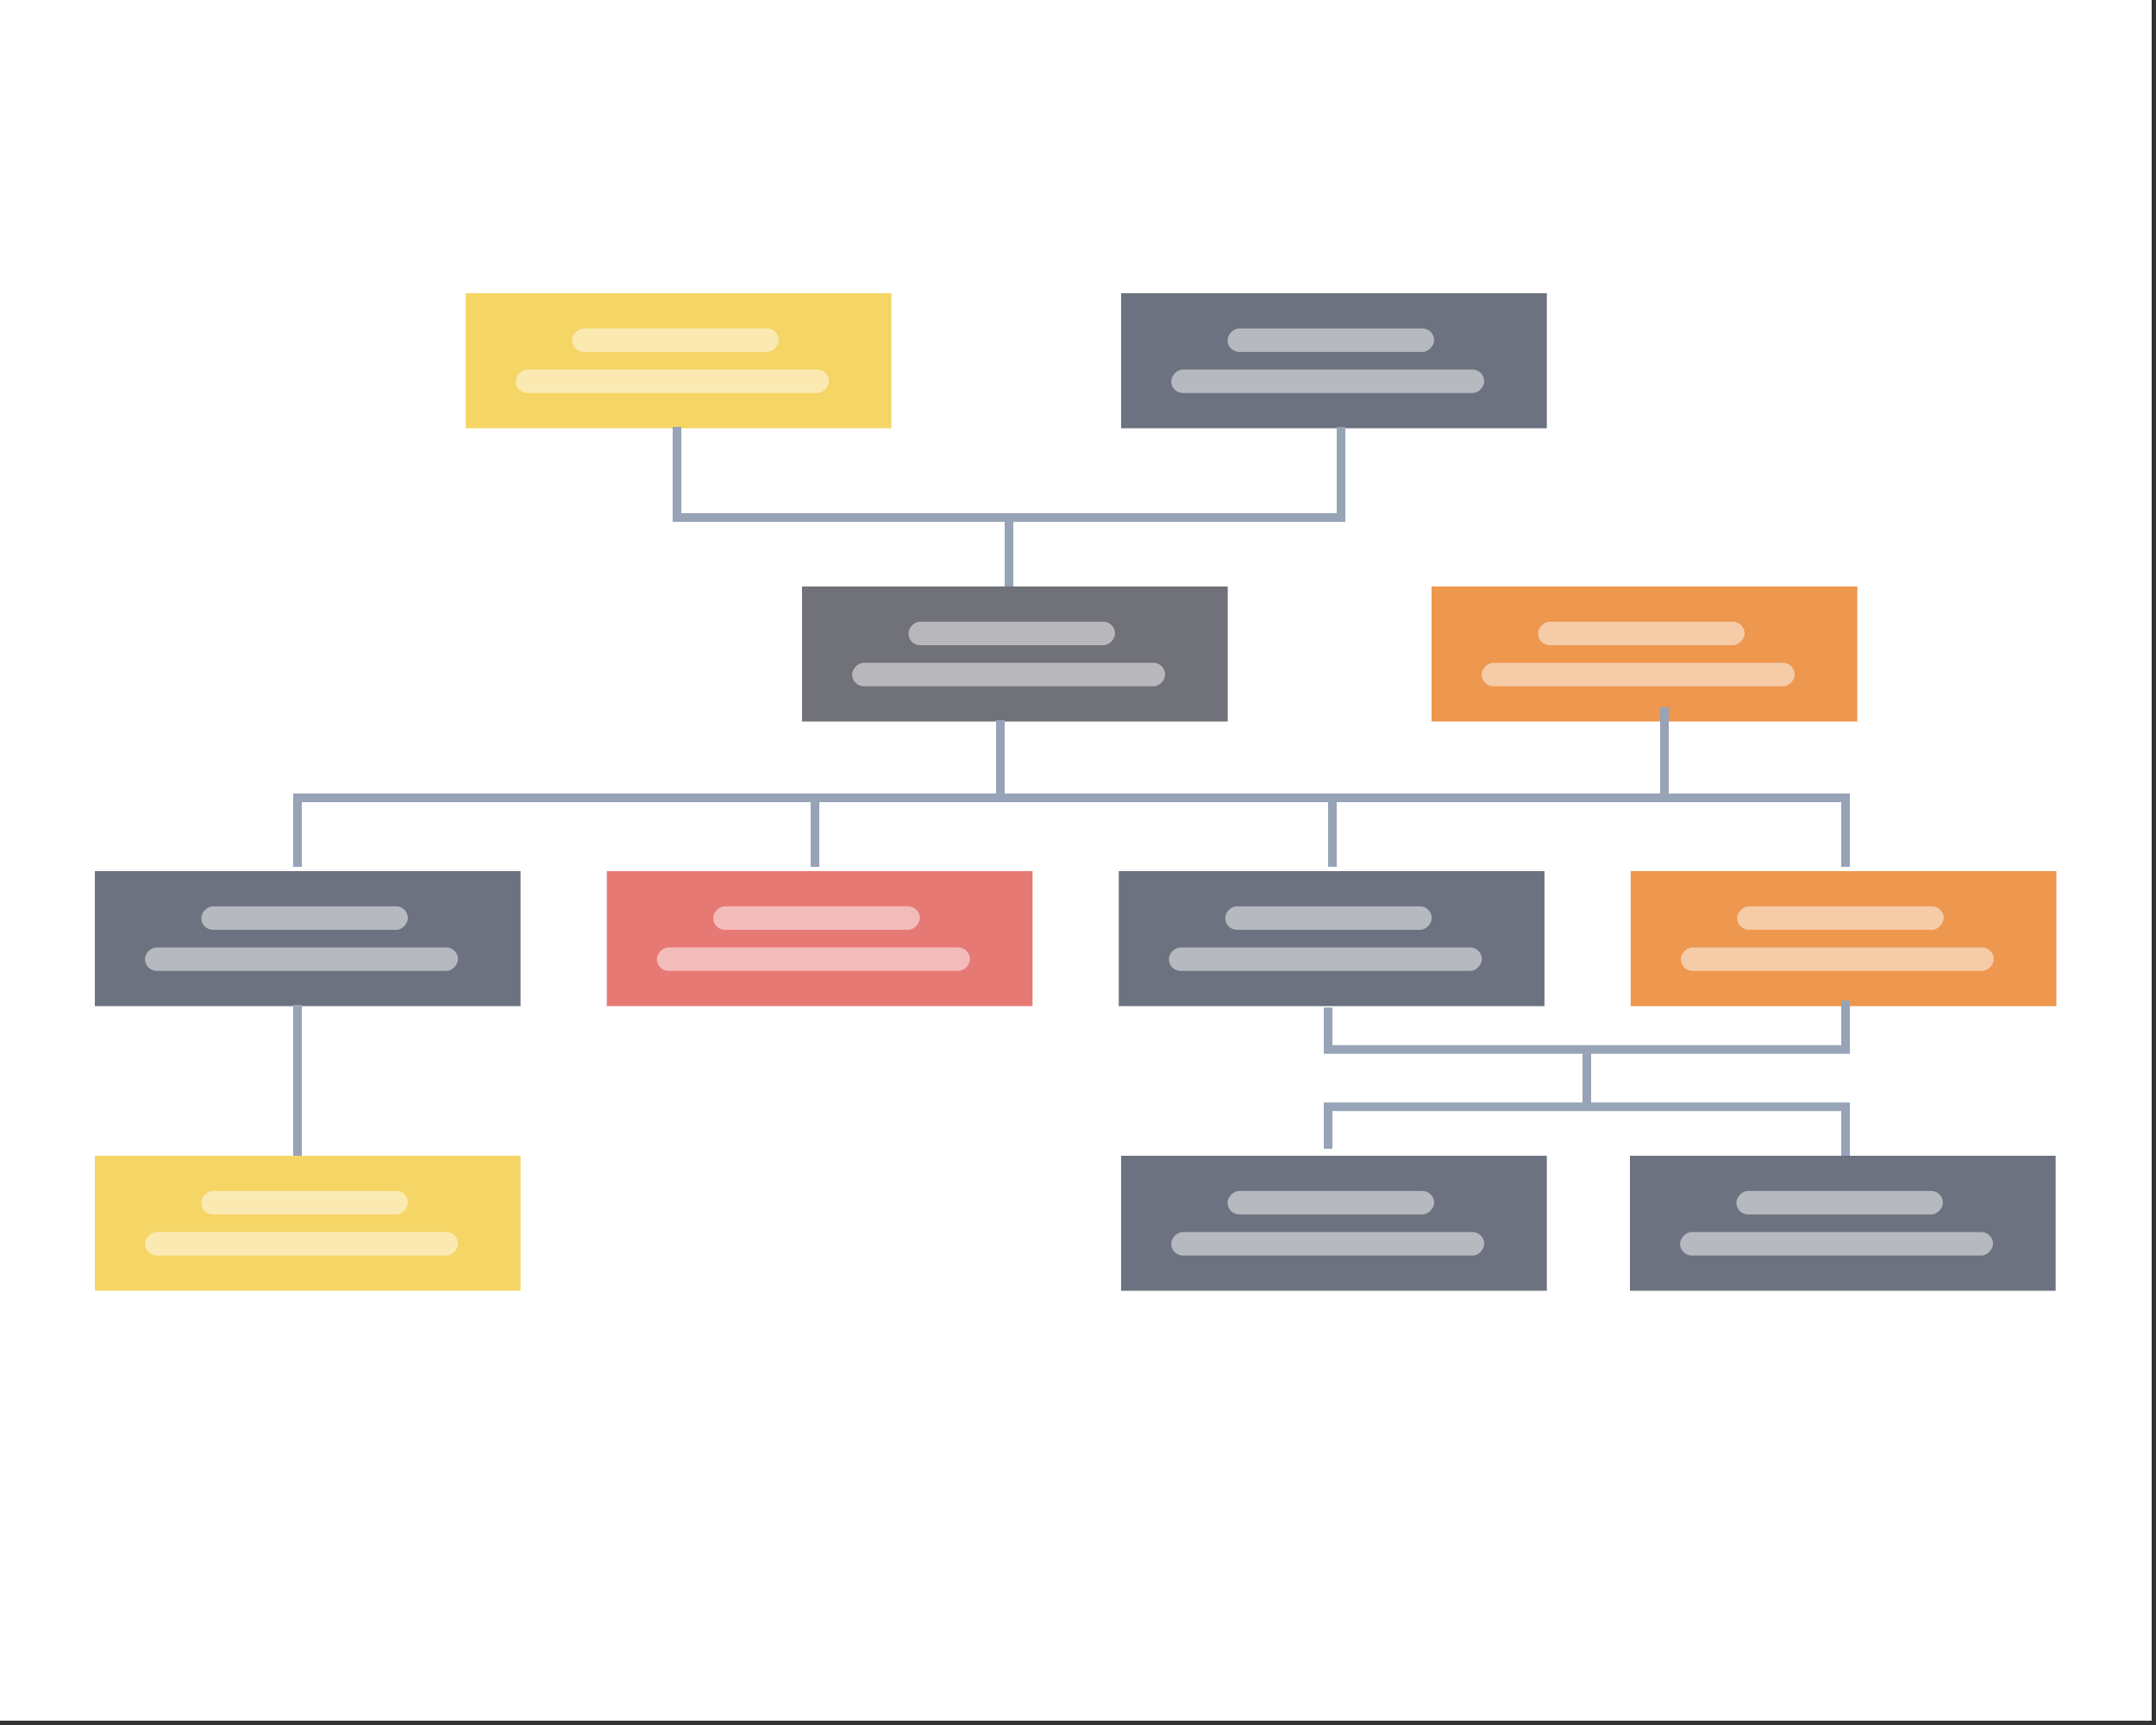 <svg width="250" height="200" viewBox="0 0 250 200" fill="none" xmlns="http://www.w3.org/2000/svg">
<rect x="0" y="0" width="250" height="200" fill="#333333" stroke="none"/>
<rect width="249.5" height="199.5" fill="white"/>
<path d="M54 34H103.363V49.653H54V34Z" fill="#F5D565"/>
<rect opacity="0.5" width="23.956" height="2.722" rx="1.361" transform="matrix(-1 0 0 1 90.297 38.083)" fill="white"/>
<rect opacity="0.5" width="36.296" height="2.722" rx="1.361" transform="matrix(-1 0 0 1 96.105 42.847)" fill="white"/>
<path d="M130 34H179.363V49.653H130V34Z" fill="#6C727F"/>
<rect opacity="0.5" width="23.956" height="2.722" rx="1.361" transform="matrix(-1 0 0 1 166.297 38.083)" fill="white"/>
<rect opacity="0.5" width="36.296" height="2.722" rx="1.361" transform="matrix(-1 0 0 1 172.104 42.847)" fill="white"/>
<path d="M93 68H142.363V83.653H93V68Z" fill="#717179"/>
<rect opacity="0.5" width="23.956" height="2.722" rx="1.361" transform="matrix(-1 0 0 1 129.297 72.083)" fill="white"/>
<rect opacity="0.5" width="36.296" height="2.722" rx="1.361" transform="matrix(-1 0 0 1 135.104 76.847)" fill="white"/>
<path d="M166 68H215.363V83.653H166V68Z" fill="#ED974F"/>
<rect opacity="0.5" width="23.956" height="2.722" rx="1.361" transform="matrix(-1 0 0 1 202.297 72.083)" fill="white"/>
<rect opacity="0.5" width="36.296" height="2.722" rx="1.361" transform="matrix(-1 0 0 1 208.104 76.847)" fill="white"/>
<path d="M11 134H60.363V149.653H11V134Z" fill="#F5D565"/>
<rect opacity="0.5" width="23.956" height="2.722" rx="1.361" transform="matrix(-1 0 0 1 47.297 138.083)" fill="white"/>
<rect opacity="0.5" width="36.296" height="2.722" rx="1.361" transform="matrix(-1 0 0 1 53.105 142.847)" fill="white"/>
<path d="M11 101H60.363V116.653H11V101Z" fill="#6C727F"/>
<rect opacity="0.5" width="23.956" height="2.722" rx="1.361" transform="matrix(-1 0 0 1 47.297 105.083)" fill="white"/>
<rect opacity="0.5" width="36.296" height="2.722" rx="1.361" transform="matrix(-1 0 0 1 53.105 109.847)" fill="white"/>
<path d="M70.364 101H119.727V116.653H70.364V101Z" fill="#E77975"/>
<rect opacity="0.5" width="23.956" height="2.722" rx="1.361" transform="matrix(-1 0 0 1 106.66 105.083)" fill="white"/>
<rect opacity="0.5" width="36.296" height="2.722" rx="1.361" transform="matrix(-1 0 0 1 112.468 109.847)" fill="white"/>
<path d="M129.726 101H179.089V116.653H129.726V101Z" fill="#6C727F"/>
<rect opacity="0.5" width="23.956" height="2.722" rx="1.361" transform="matrix(-1 0 0 1 166.022 105.083)" fill="white"/>
<rect opacity="0.5" width="36.296" height="2.722" rx="1.361" transform="matrix(-1 0 0 1 171.83 109.847)" fill="white"/>
<path d="M189.089 101H238.452V116.653H189.089V101Z" fill="#ED974F"/>
<rect opacity="0.5" width="23.956" height="2.722" rx="1.361" transform="matrix(-1 0 0 1 225.386 105.083)" fill="white"/>
<rect opacity="0.5" width="36.296" height="2.722" rx="1.361" transform="matrix(-1 0 0 1 231.193 109.847)" fill="white"/>
<path d="M130 134H179.363V149.653H130V134Z" fill="#6C727F"/>
<rect opacity="0.5" width="23.956" height="2.722" rx="1.361" transform="matrix(-1 0 0 1 166.297 138.083)" fill="white"/>
<rect opacity="0.5" width="36.296" height="2.722" rx="1.361" transform="matrix(-1 0 0 1 172.104 142.847)" fill="white"/>
<path d="M189 134H238.363V149.653H189V134Z" fill="#6C727F"/>
<rect opacity="0.5" width="23.956" height="2.722" rx="1.361" transform="matrix(-1 0 0 1 225.297 138.083)" fill="white"/>
<rect opacity="0.5" width="36.296" height="2.722" rx="1.361" transform="matrix(-1 0 0 1 231.104 142.847)" fill="white"/>
<path d="M78.5 49.5V55.5V60H117M155.5 49.5V60H117M117 60V68" stroke="#97A3B6"/>
<path d="M116 83.5V92.5M116 92.5H154.5M116 92.5H94.5M193 92.5V82M193 92.5H154.5M193 92.5H214V100.5M154.5 92.5V100.5M34.5 100.5V92.5H94.5M94.5 92.5V100.5" stroke="#97A3B6"/>
<path d="M154 116.811V121.676H184M214 116V121.676H184M184 121.676V126" stroke="#97A3B6"/>
<path d="M154 133.189V128.324H184M214 134V128.324H184M184 128.324V124" stroke="#97A3B6"/>
<path d="M34.5 116.5V134" stroke="#97A3B6"/>
</svg>
